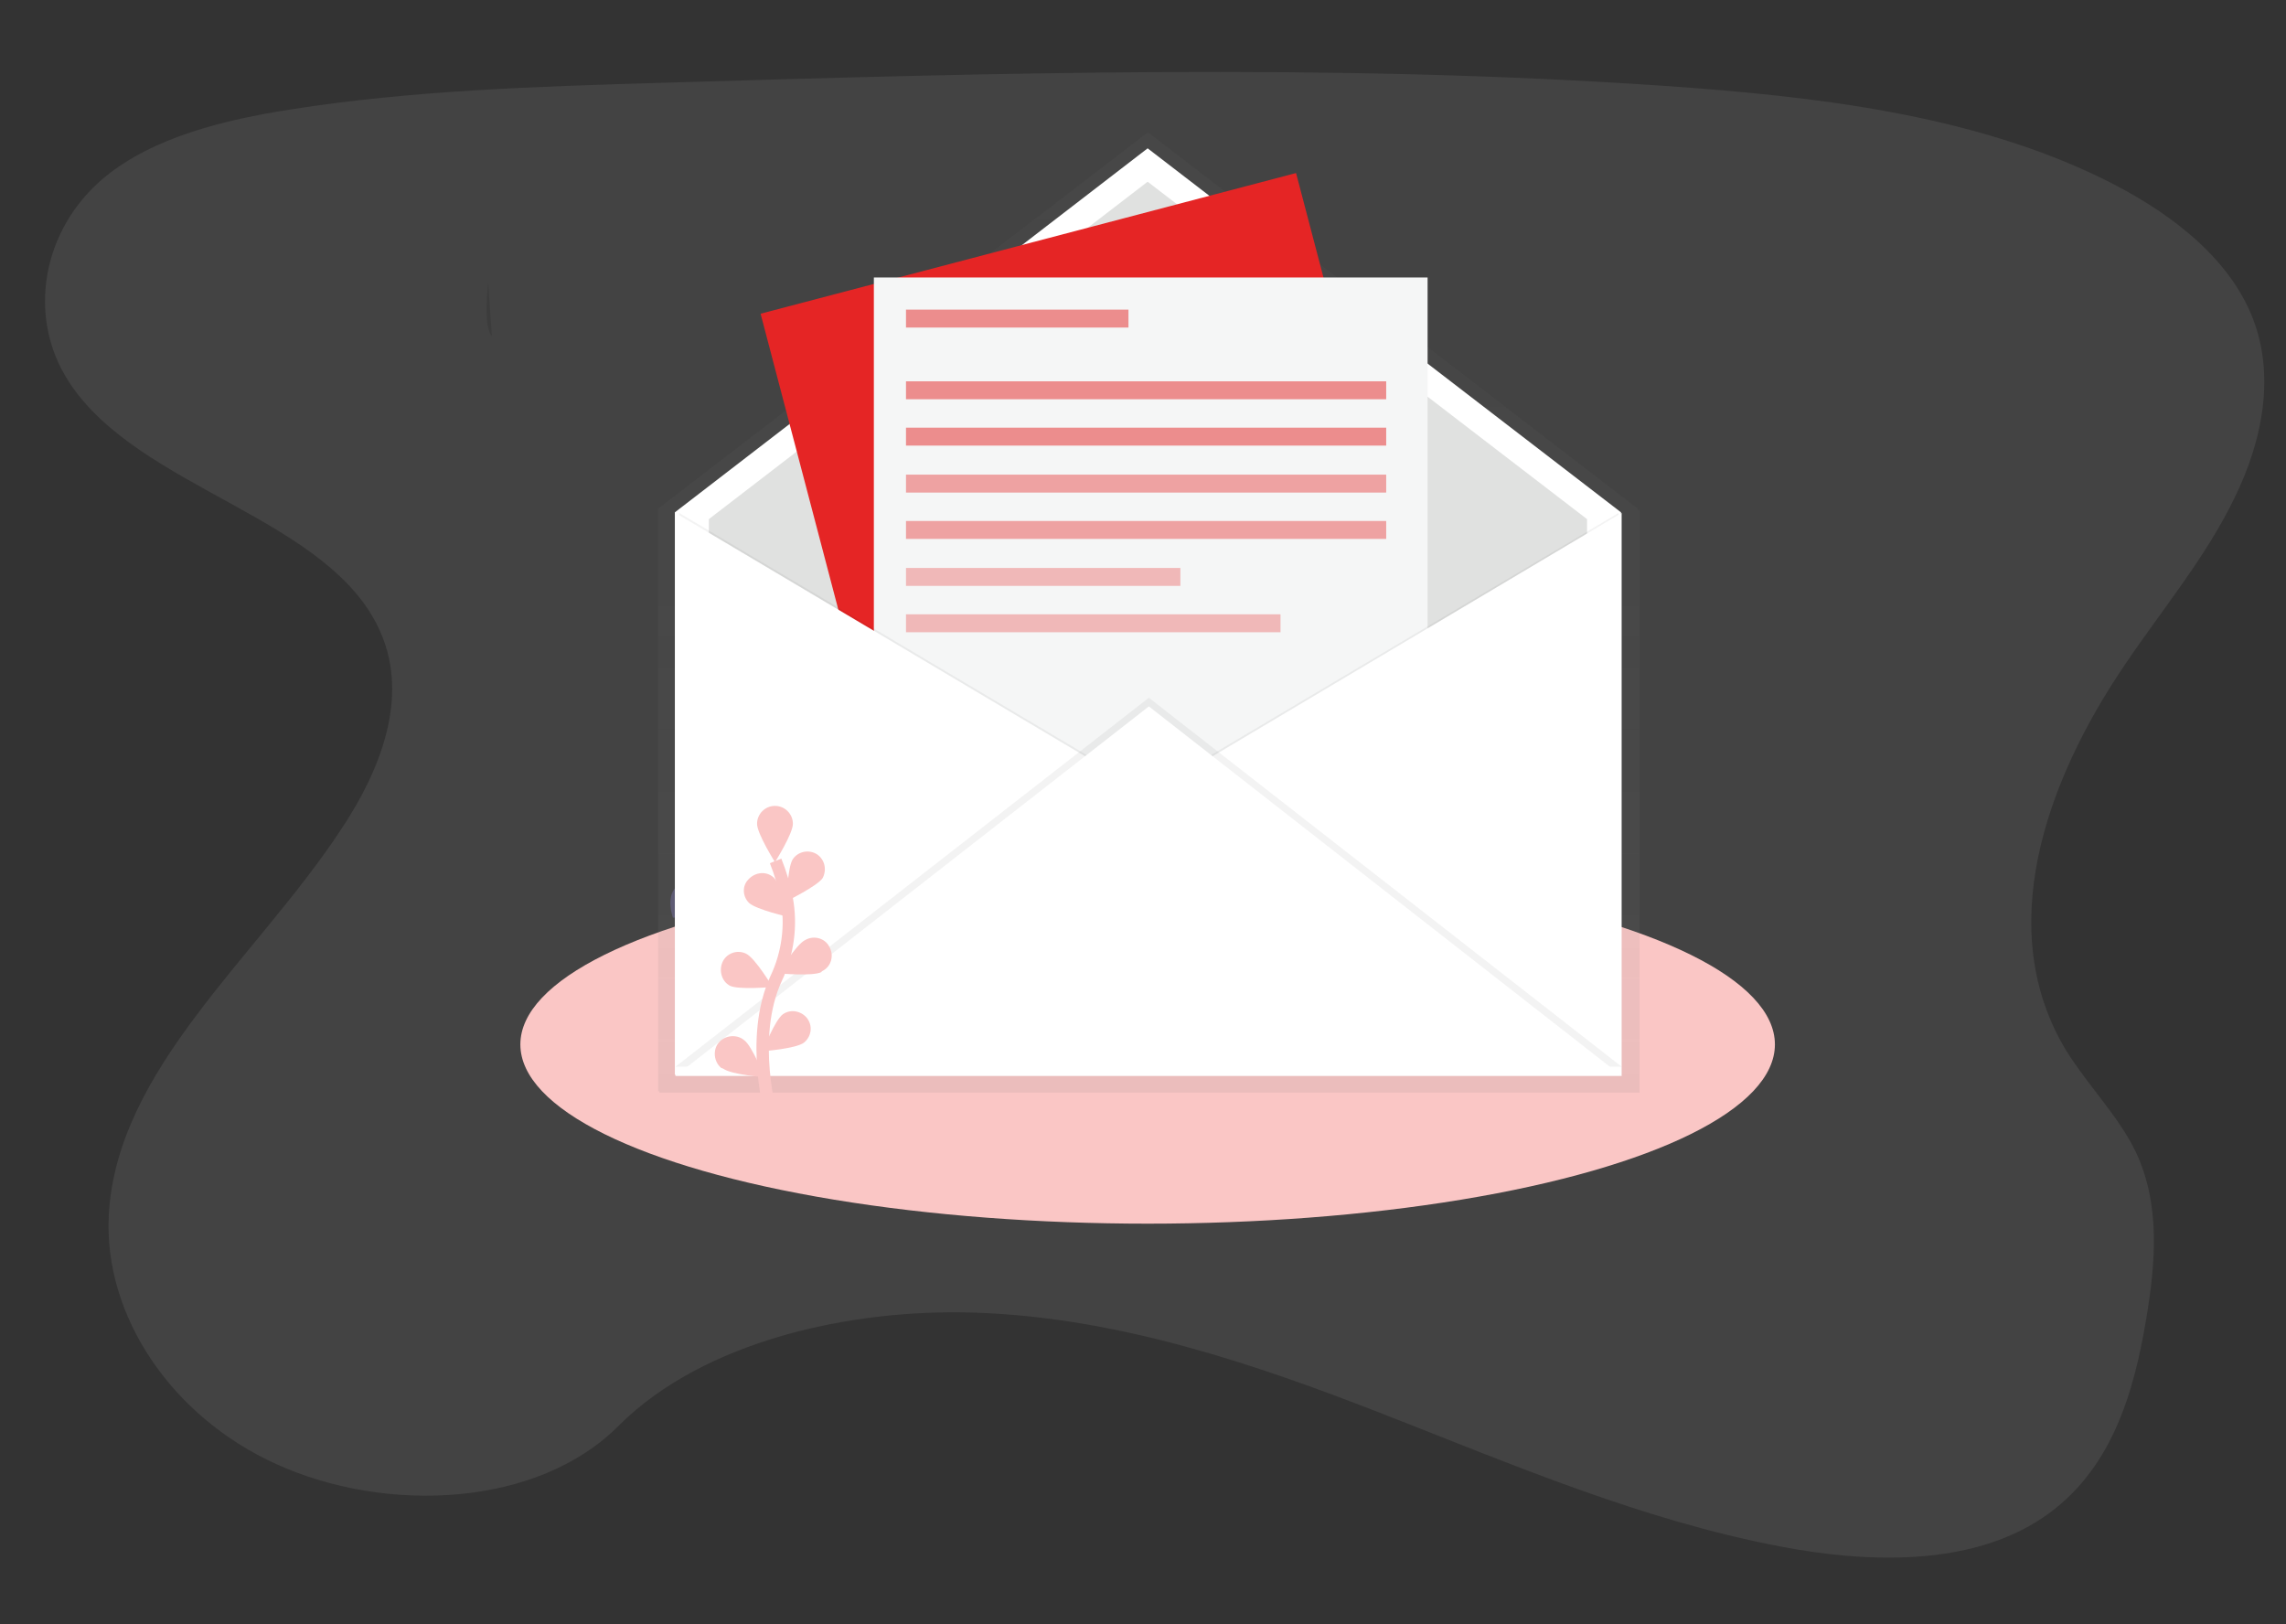 <?xml version="1.0" encoding="utf-8"?>
<!-- Generator: Adobe Illustrator 19.2.0, SVG Export Plug-In . SVG Version: 6.00 Build 0)  -->
<svg version="1.1" id="Layer_1" xmlns="http://www.w3.org/2000/svg" xmlns:xlink="http://www.w3.org/1999/xlink" x="0px" y="0px"
	 viewBox="0 0 369.9 262.8" style="enable-background:new 0 0 369.9 262.8;" xml:space="preserve">
<rect x="0" y="0" width="369.9" height="262.8" fill="#333333" stroke="none"/>
<style type="text/css">
	.st0{opacity:0.1;fill:#D7D6D6;enable-background:new    ;}
	.st1{fill:#FAC6C5;}
	.st2{fill:#A2626B;}
	.st3{fill:#5B5874;}
	.st4{opacity:0.1;fill:#010101;enable-background:new    ;}
	.st5{fill:#010101;}
	.st6{opacity:0.5;}
	.st7{fill:url(#SVGID_1_);}
	.st8{fill:#FFFFFF;}
	.st9{fill:#E0E1E0;}
	.st10{fill:#E52525;}
	.st11{fill:#F5F6F6;}
	.st12{opacity:5.000000e-002;fill:#010101;enable-background:new    ;}
	.st13{fill:none;stroke:#FAC6C5;stroke-width:2;stroke-miterlimit:10;}
	.st14{opacity:0.5;fill:#E52525;enable-background:new    ;}
	.st15{opacity:0.4;fill:#E52525;enable-background:new    ;}
	.st16{opacity:0.3;fill:#E52525;enable-background:new    ;}
	.st17{display:none;fill:#F4F4F4;}
</style>
<path class="st0" d="M157.9,212.4c23,0.8,44.9,8.2,65.9,16.4s41.7,17.1,64.1,21.4c14.5,2.8,31,3.2,42.6-4.6
	c11.2-7.5,14.8-20.3,16.8-32.3c1.5-9,2.3-18.4-1.7-26.9c-2.8-5.8-7.7-10.7-11.2-16.3c-11.9-19.5-3.5-43.5,9.4-62.5
	c6-8.9,13.1-17.4,17.7-26.9c4.7-9.5,6.8-20.4,2.7-30S350.5,33.9,340,28.8c-21.2-10.3-46.2-13.2-70.6-14.9
	c-54-3.7-108.3-2.1-162.4-0.5c-20,0.6-40.2,1.2-59.9,4.3c-10.9,1.7-22.3,4.5-30.2,11c-10.1,8.4-12.6,22.5-5.8,33
	c11.3,17.6,42.7,22,50.6,40.9c4.4,10.4-0.1,22-6.5,31.6c-13.6,20.7-36.4,38.8-37.6,62.5c-0.8,16.2,10.1,32.5,27.1,40.2
	c17.8,8.1,42.4,7,55.5-6.3C113.9,217,137.6,211.7,157.9,212.4z"/>
<g>
	<ellipse class="st1" cx="185.7" cy="169" rx="101.5" ry="29"/>
	<path class="st2" d="M125.3,85.3c0,0,2.8,10.4-5.6,11.9c-0.1,0-0.3-0.1-0.4-0.2c0,0-4.8-9.5-1.1-13.2L125.3,85.3z"/>
	<path class="st3" d="M108.9,148.5c0,0-2.2-5.8,3.4-6c5.6-0.2,2.8,5.2,2.8,5.2L108.9,148.5z"/>
	<path class="st4" d="M79,45.8c0,0-0.9,7.1,0.6,8.6"/>
	<path class="st5" d="M131.1,133.2c0.2,0,0.4-0.2,0.4-0.4c0-0.2-0.2-0.4-0.4-0.4s-0.4,0.2-0.4,0.4
		C130.6,133,130.8,133.2,131.1,133.2L131.1,133.2z"/>
	<g class="st6">
		
			<linearGradient id="SVGID_1_" gradientUnits="userSpaceOnUse" x1="305.9" y1="224.92" x2="305.9" y2="69.545" gradientTransform="matrix(1 0 0 1 -120 -48.08)">
			<stop  offset="0" style="stop-color:#818181;stop-opacity:0.25"/>
			<stop  offset="0.54" style="stop-color:#818181;stop-opacity:0.12"/>
			<stop  offset="1" style="stop-color:#818181;stop-opacity:0.1"/>
		</linearGradient>
		<path class="st7" d="M265,82.5v-0.2l-79.1-60.8c-0.1-0.1-0.2-0.1-0.3,0l-79.1,60.8v94.3h0.2v0.2h158.6V82.5L265,82.5z"/>
	</g>
	<polygon class="st8" points="262.3,173.9 109.2,173.9 109.2,82.9 185.7,24 262.3,82.9 	"/>
	<polygon class="st9" points="256.8,168.5 114.7,168.5 114.7,84 185.7,29.4 256.8,84 	"/>
	
		<rect x="136.1" y="37.6" transform="matrix(0.967 -0.254 0.254 0.967 -18.087 48.969)" class="st10" width="89.6" height="114"/>
	<rect x="141.4" y="44.9" class="st11" width="89.6" height="114"/>
	<polygon class="st12" points="109.9,83 186.5,128.5 109.9,174.1 	"/>
	<polygon class="st8" points="109.3,83 185.9,128.5 109.3,174.1 	"/>
	<polygon class="st12" points="261.9,83 185.3,128.5 261.9,174.1 	"/>
	<polygon class="st8" points="262.4,83 185.9,128.5 262.4,174.1 	"/>
	<polygon class="st12" points="109.3,172.6 185.9,112.9 262.4,172.6 	"/>
	<polygon class="st8" points="109.3,174.1 185.9,114.3 262.4,174.1 	"/>
	<path class="st13" d="M124.9,181c0,0-3.8-13,0.7-22.7c1.9-4,2.5-8.6,1.7-12.9c-0.4-2.1-1-4.1-1.8-6.1"/>
	<path class="st1" d="M128.3,133.3c0,1.6-2.9,6.2-2.9,6.2s-2.9-4.6-2.9-6.2s1.3-2.9,2.9-2.9S128.3,131.7,128.3,133.3z"/>
	<path class="st1" d="M133.1,142.1c-0.9,1.3-5.8,3.7-5.8,3.7s0.1-5.5,1-6.8s2.7-1.6,4-0.7C133.5,139.2,133.8,140.8,133.1,142.1z"/>
	<path class="st1" d="M132.9,157.3c-1.4,0.7-6.9,0.2-6.9,0.2s2.8-4.7,4.3-5.4c1.4-0.8,3.2-0.3,3.9,1.1c0.8,1.4,0.3,3.2-1.1,3.9
		C133,157.2,132.9,157.2,132.9,157.3L132.9,157.3z"/>
	<path class="st1" d="M130.1,168.7c-1.3,1-6.7,1.4-6.7,1.4s2-5.1,3.3-6s3.1-0.5,4,0.8C131.5,166.1,131.3,167.7,130.1,168.7z"/>
	<path class="st1" d="M121.2,146.1c1.2,1.1,6.5,2.3,6.5,2.3s-1.3-5.3-2.5-6.4s-3-0.9-4.1,0.3C120.1,143.3,120.1,145,121.2,146.1
		L121.2,146.1z"/>
	<path class="st1" d="M118.1,159.5c1.4,0.7,6.9,0.2,6.9,0.2s-2.8-4.7-4.3-5.4c-1.5-0.7-3.2,0-3.8,1.4
		C116.3,157.1,116.8,158.8,118.1,159.5L118.1,159.5z"/>
	<path class="st1" d="M117,172.9c1.3,1,6.7,1.4,6.7,1.4s-2-5.1-3.3-6c-1.2-1-3.1-0.8-4.1,0.4s-0.8,3.1,0.4,4.1
		C116.8,172.8,116.9,172.9,117,172.9z"/>
	<rect x="146.6" y="50.1" class="st14" width="36" height="2.9"/>
	<rect x="146.6" y="61.7" class="st14" width="77.7" height="2.9"/>
	<rect x="146.6" y="69.2" class="st14" width="77.7" height="2.9"/>
	<rect x="146.6" y="76.8" class="st15" width="77.7" height="2.9"/>
	<rect x="146.6" y="84.3" class="st15" width="77.7" height="2.9"/>
	<rect x="146.6" y="91.9" class="st16" width="44.4" height="2.9"/>
	<rect x="146.6" y="99.4" class="st16" width="60.6" height="2.9"/>
	<path class="st17" d="M302-3.4c-2.4-0.1-4.9,0-7.1,0.8c-6.1,2.3-9.1,9.8-8.1,16.3s4.8,12.1,8.9,17.3c4,5.2,8.4,10.3,10.6,16.4
		c1.1,3.1,1.6,6.5,0.5,9.6c-1.7,4.7-7,7.4-12,7.9s-10.1-0.5-15.1-0.9c-2.1-0.1-4.3-0.2-6.3,0.5c-2.2,0.8-4,2.3-5.7,3.9
		c-6.5,6.3-11.8,14.9-10.9,23.9c1,10.2,9.5,18.3,18.8,22.7c3.1,1.4,6.4,2.6,9.1,4.7c7.2,5.4,8.8,15.6,8.1,24.5s-3.1,17.9-1.8,26.8
		c1.6,10.3,8.6,19.7,18.1,24c8.5,3.9,19.1,3.6,26.6-1.9c3.7-2.7,6.4-6.4,8.8-10.2c3.6-5.8,6.6-12,8.8-18.5c1-3.1,2-6.4,4.5-8.5
		c1.5-1.3,3.4-2.1,5.3-2.6c5.8-1.7,11.8-2.2,17.7-3.7s11.7-4.4,14.9-9.5c4.5-7.3,2.4-16.5,2.4-25.1c0-19.5,11.7-36.9,16-55.9
		c1.4-6.2,1.9-13.1-1.2-18.6c-2.1-3.8-5.7-6.5-9.5-8.6c-8.3-4.6-17.7-6.7-27-8.7c-12.9-2.8-28.6-3.1-38.6-12.1
		C328.2,2.7,315.1-3.4,302-3.4z"/>
</g>
</svg>
